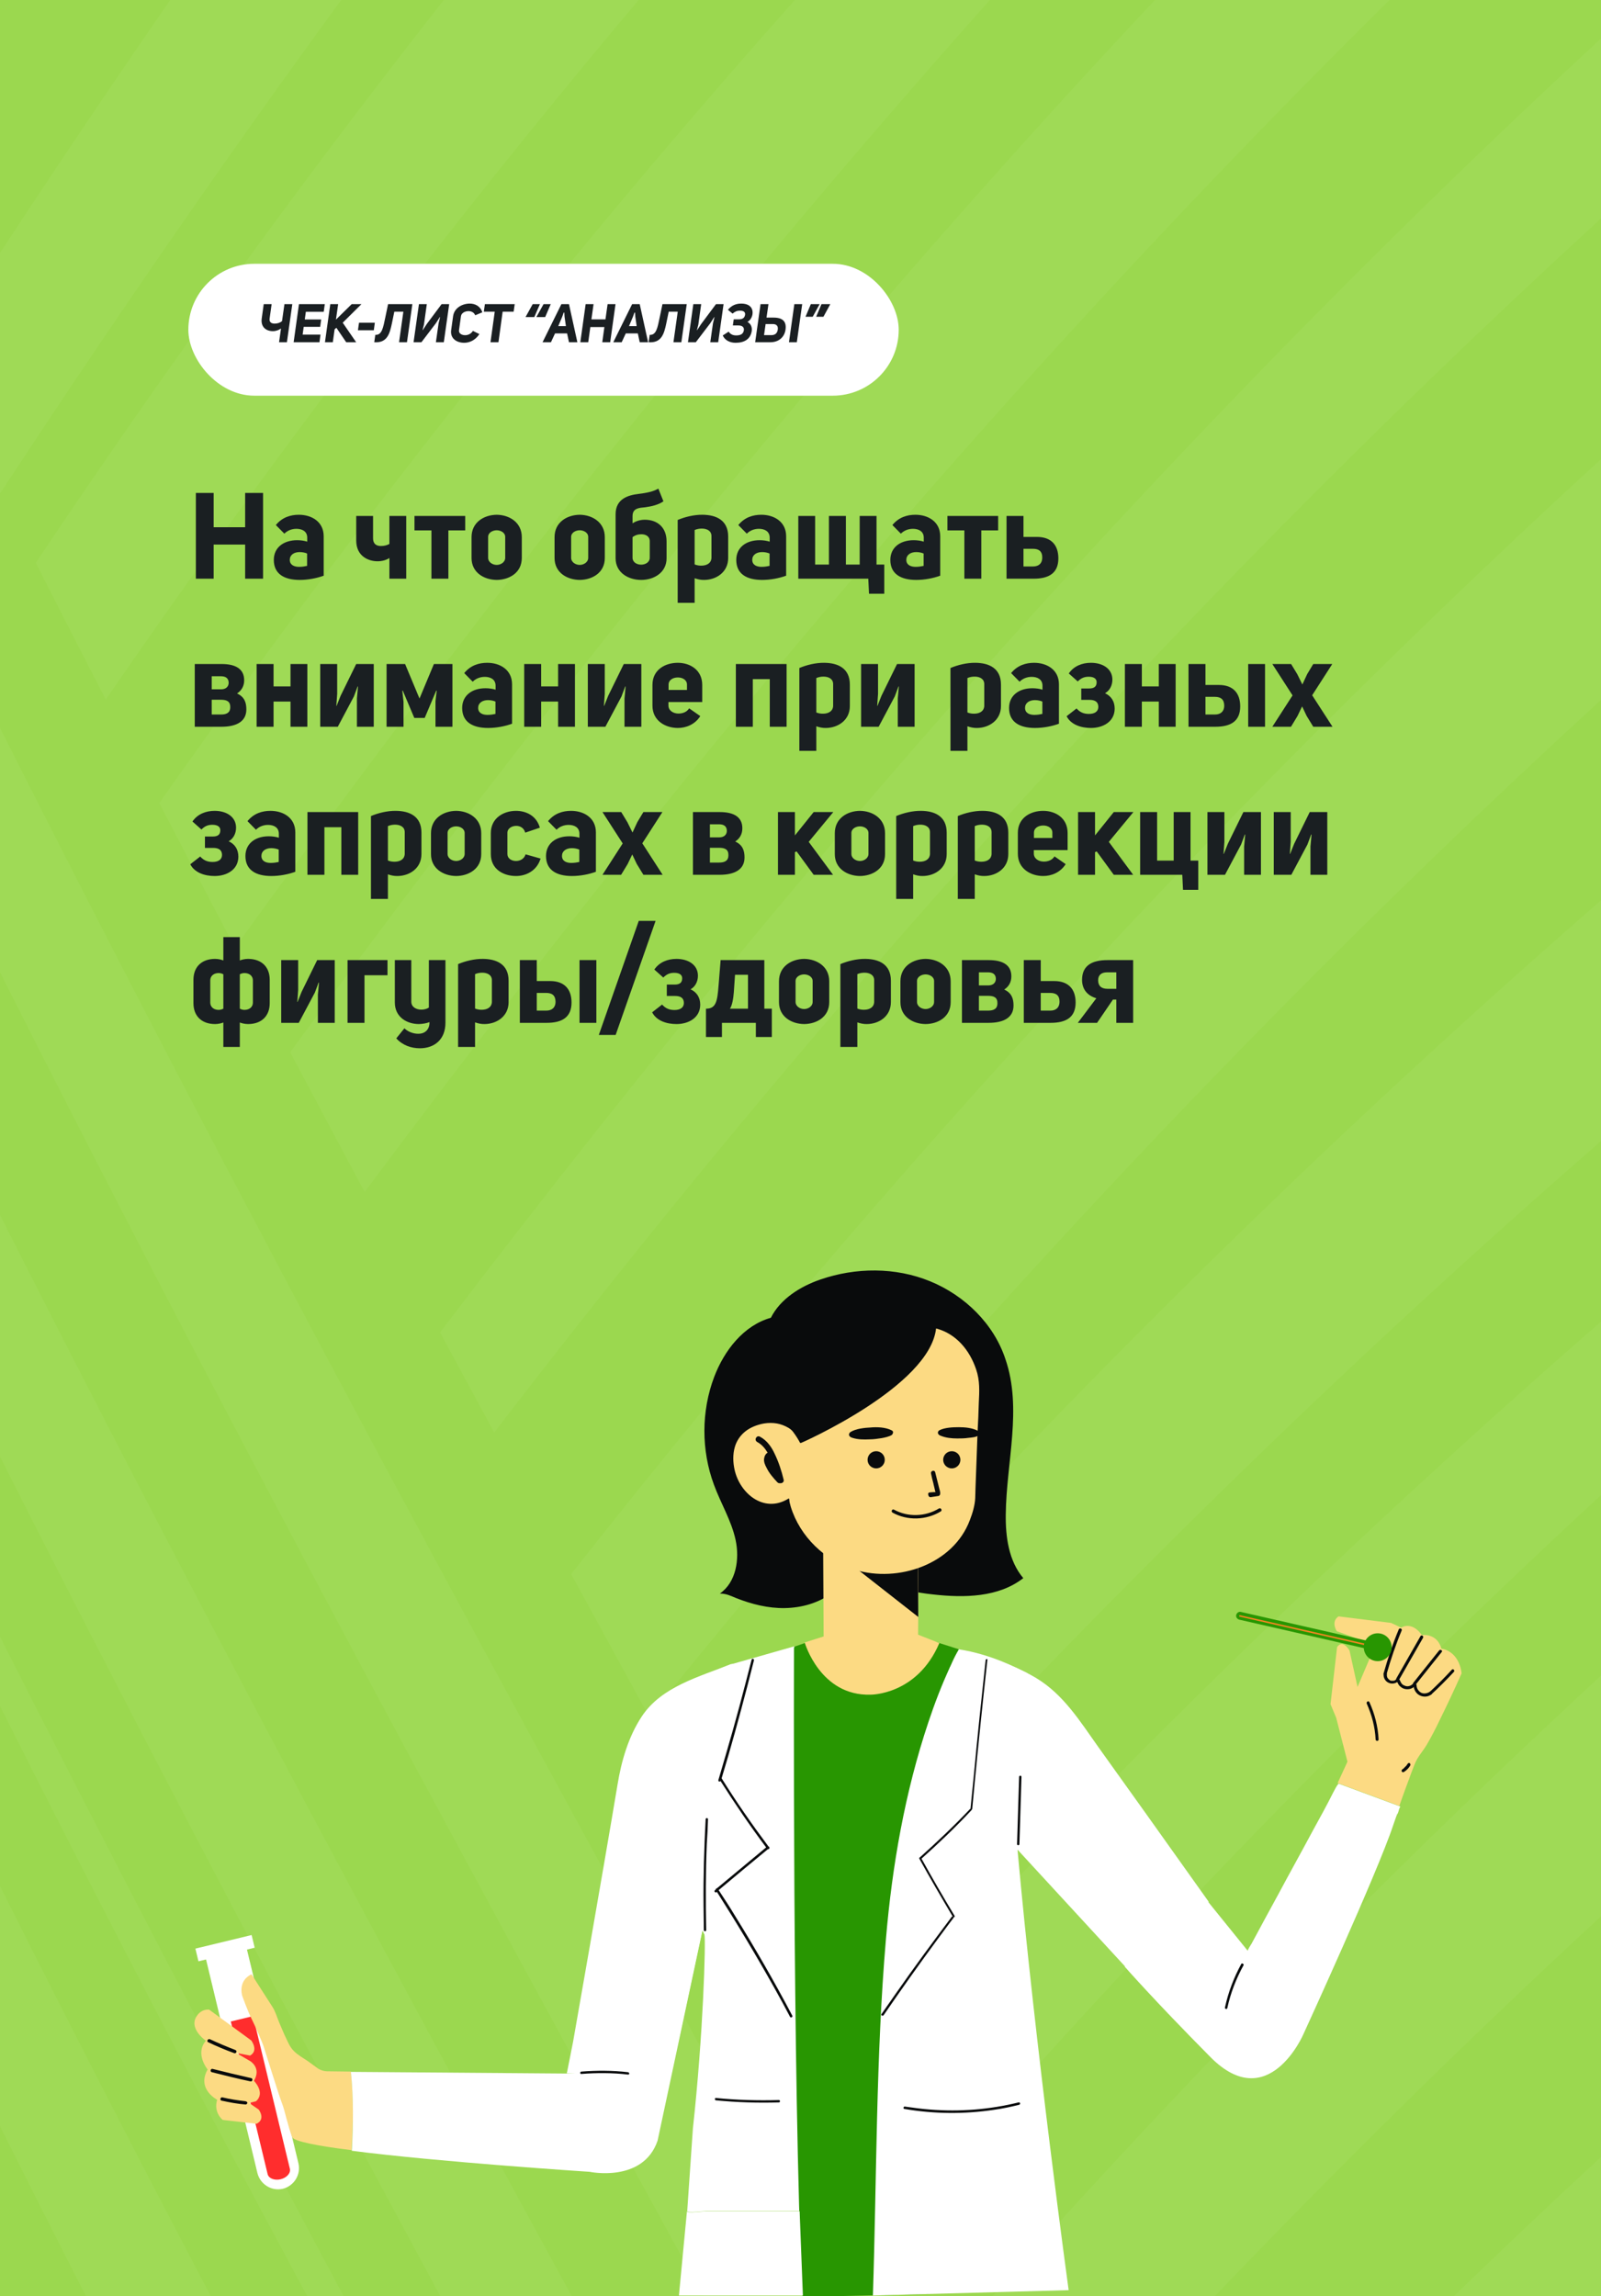 <?xml version="1.0" encoding="UTF-8"?> <svg xmlns="http://www.w3.org/2000/svg" width="595" height="853" viewBox="0 0 595 853" fill="none"> <g clip-path="url(#clip0_1_1376)"> <rect width="595" height="853" fill="#9BD84F"></rect> <g opacity="0.05"> <path d="M-115.671 -812.478C-145.1 -763.312 -173.294 -714.645 -200.37 -667.039C-345.283 -411.727 -420.918 -153.669 -459 106.012V642.218C-453.938 681.027 -447.876 719.773 -440.753 758.519C-438.399 772.058 -434.809 785.41 -432.278 798.887C-399.375 666.614 -358.821 534.34 -294.487 404.5C-193.601 201.099 -72.762 -1.18 68.914 -199.278C216.005 -404.988 385.05 -614.816 599.83 -812.478H-115.671Z" fill="#9BD84F"></path> <path d="M-60.754 -812.478C-110.667 -732.677 -156.99 -653.937 -200.37 -577.567C-348.579 -316.577 -422.978 -53.84 -459 210.583V726.823C-455.704 749.035 -452.113 771.247 -448.523 793.522C-443.638 765.569 -439.282 737.493 -432.336 709.603C-399.375 577.329 -358.938 444.994 -294.487 315.029C-193.601 111.627 -72.762 -90.651 68.914 -288.687C193.932 -463.638 334.725 -641.583 506.066 -812.478H-60.754Z" fill="#F4FFE6"></path> <path d="M-294.487 225.682C-193.601 22.28 -72.762 -180.123 68.914 -378.097C172.331 -522.724 286.578 -669.41 419.836 -812.478H-3.66C-75.881 -701.917 -140.921 -592.916 -200.37 -488.096C-350.345 -224.048 -424.332 40.873 -459 307.791V753.403C-450.348 678.843 -447.11 668.985 -446.051 691.134C-441.695 667.487 -438.281 643.84 -432.336 620.256C-399.375 487.858 -358.938 355.584 -294.487 225.682Z" fill="#9BD84F"></path> <path d="M-294.487 136.21C-193.601 -67.192 -72.762 -269.47 68.914 -467.568C150.847 -582.185 239.843 -698.111 339.434 -812.478H26.711C-125.206 -588.299 -238.923 -363.871 -324.211 -155.79C-385.602 -6.109 -429.864 144.571 -459 295.874V715.655C-447.993 529.037 -395.785 340.36 -294.487 136.21Z" fill="#F4FFE6"></path> <path d="M68.914 -557.04C129.539 -641.832 194.226 -727.311 263.917 -812.478H89.397C-94.716 -558.974 -227.504 -302.039 -324.211 -66.318C-389.192 92.036 -433.102 251.138 -459 410.552V704.611C-424.685 274.847 -227.445 -142.563 68.914 -557.04Z" fill="#9BD84F"></path> <path d="M68.914 -624.113C113.589 -686.693 160.735 -749.648 210.06 -812.478H139.546C-70.819 -537.386 -219.028 -255.806 -324.211 0.755C-393.312 169.279 -436.869 338.114 -459 507.013V638.662C-414.031 209.709 -229.682 -206.578 68.914 -624.113Z" fill="#F4FFE6"></path> <path d="M716.902 -812.478C281.869 -452.032 8.347 -33 -200.37 334.745C-345.4 590.182 -420.977 848.428 -459 1108.3V1583.42H-368.12C-347.225 1524.02 -323.563 1464.87 -294.487 1406.28C-193.601 1202.88 -72.762 1000.54 68.914 802.444C352.442 405.936 716.019 -6.421 1336.17 -316.203C1475.19 -385.646 1631.76 -452.968 1801.22 -513.552V-812.478H716.902Z" fill="#9BD84F"></path> <path d="M830.266 -812.478C328.545 -433.314 25.829 25.649 -200.37 424.217C-348.873 685.644 -423.154 948.881 -459 1213.8V1583.42H-396.962C-370.18 1493.95 -338.102 1404.85 -294.487 1316.81C-193.601 1113.41 -72.762 911.07 68.914 712.972C352.442 316.464 716.019 -95.83 1336.17 -405.674C1475.19 -475.118 1631.76 -542.44 1801.22 -603.024V-812.478H830.266Z" fill="#F4FFE6"></path> <path d="M954.814 -812.478C377.575 -417.716 43.899 83.176 -200.37 513.564C-350.639 778.235 -424.449 1043.72 -459 1311.26V1583.42H-422.095C-390.84 1464 -352.699 1344.7 -294.487 1227.34C-193.601 1023.94 -72.762 821.661 68.914 623.563C352.442 227.054 716.019 -185.302 1336.17 -495.021C1475.19 -564.465 1631.76 -631.912 1801.22 -692.433V-812.478H954.814Z" fill="#9BD84F"></path> <path d="M1093.43 -812.478C308.356 -345.153 -102.78 305.919 -324.211 845.87C-385.837 996.112 -429.982 1147.42 -459 1299.34V1583.42H-443.696C-420.035 1439.98 -371.711 1293.48 -294.487 1137.93C-193.601 934.468 -72.762 732.189 68.914 534.153C352.442 137.583 716.019 -274.711 1336.17 -584.493C1475.19 -653.937 1631.76 -721.321 1801.22 -781.905V-812.478H1093.43Z" fill="#F4FFE6"></path> <path d="M1251.88 -812.478C362.389 -341.659 -88.301 360.077 -324.211 935.341C-389.545 1094.76 -433.337 1254.86 -459 1415.27V1583.42H-444.815C-386.073 1196.77 -199.134 819.54 68.914 444.744C352.442 48.111 716.019 -364.183 1336.17 -673.965C1431.52 -721.571 1534.99 -768.241 1645.24 -812.478H1251.88Z" fill="#9BD84F"></path> <path d="M1385.14 -812.478C406.828 -343.156 -76.882 399.072 -324.211 1002.41C-394.784 1174.49 -437.575 1346.82 -459 1519.22V1583.42H-451.701C-396.903 1174.56 -216.439 776.613 68.914 377.672C352.442 -18.962 716.019 -431.255 1336.17 -741.037C1384.55 -765.184 1435.52 -789.018 1487.91 -812.478H1385.14Z" fill="#F4FFE6"></path> <path d="M329.016 1583.42C3.226 993.866 -318.737 403.939 -432.278 -202.834C-432.278 -202.772 -432.278 -202.647 -432.336 -202.585C-444.226 -154.792 -452.525 -106.749 -459 -58.706V480.807C-408.027 851.859 -291.838 1218.23 -125.206 1583.42H329.016Z" fill="#9BD84F"></path> <path d="M279.75 1583.42C-36.092 1010.53 -339.573 436.634 -440.753 -153.668C-444.108 -171.824 -445.58 -189.98 -448.523 -208.137C-452.349 -186.05 -455.822 -163.962 -459 -141.813V401.257C-404.437 799.325 -271.59 1192.28 -84.122 1583.42H279.75Z" fill="#F4FFE6"></path> <path d="M-440.753 -64.197C-449.465 -115.11 -443.932 -269.158 -446.051 -310.65C-450.877 -284.445 -455.174 -258.177 -459 -231.91V320.769C-403.848 724.265 -264.821 1122.77 -72.644 1518.72C-62.108 1540.3 -51.042 1561.89 -40.448 1583.42H230.72C-66.993 1040.16 -344.812 495.345 -440.753 -64.197Z" fill="#9BD84F"></path> <path d="M181.748 1583.42C-97.13 1069.8 -350.109 554.057 -440.753 25.15C-449.936 -28.758 -456.057 -82.166 -459 -135.512V265.301C-382.247 710.289 -211.789 1153.16 3.815 1583.42H181.748Z" fill="#F4FFE6"></path> <path d="M133.895 1583.42C-125.559 1099.31 -355.407 612.831 -440.753 114.622C-449.053 65.892 -455.115 17.288 -459 -31.066V149.562C-389.192 632.921 -193.895 1114.22 49.019 1583.42H133.895Z" fill="#9BD84F"></path> <path d="M-440.753 181.695C-448.346 137.084 -454.409 92.722 -459 48.485V60.902C-400.199 556.116 -194.366 1049.08 57.436 1533.07C66.206 1549.79 75.153 1566.63 84.159 1583.42H97.932C-146.631 1121.46 -359.291 656.818 -440.753 181.695Z" fill="#F4FFE6"></path> <path d="M1336.17 470.825C719.139 779.047 356.209 1188.78 73.329 1583.42H-392.665C-348.814 1428.75 -287.188 1274.76 -200.37 1121.77C144.431 514.437 666.518 -233.282 1801.22 -624.799V273.475C1631.76 334.059 1475.19 401.506 1336.17 470.825Z" fill="#9BD84F"></path> <path d="M1336.17 381.477C716.018 691.196 352.441 1103.49 68.913 1500.12C49.136 1527.76 30.772 1555.59 11.76 1583.42H-364.531C-323.623 1459.01 -270.59 1334.91 -200.371 1211.24C144.43 603.846 666.517 -143.873 1801.22 -535.328V184.065C1631.76 244.586 1475.19 312.033 1336.17 381.477Z" fill="#F4FFE6"></path> <path d="M1336.17 292.006C716.019 601.725 352.441 1014.08 68.913 1410.65C27.888 1467.87 -10.724 1525.52 -48.218 1583.42H-333.276C-297.548 1489.08 -253.874 1394.8 -200.37 1300.65C144.431 693.256 666.517 -54.401 1801.22 -445.98V94.656C1631.76 155.24 1475.19 222.562 1336.17 292.006Z" fill="#9BD84F"></path> <path d="M1336.17 202.533C716.019 512.315 352.441 924.672 68.913 1321.24C6.993 1407.84 -50.337 1495.51 -104.429 1583.42H-303.375C-15.433 908.449 569.752 77.872 1801.22 -352.953V5.184C1631.76 65.768 1475.19 133.09 1336.17 202.533Z" fill="#F4FFE6"></path> <path d="M1336.17 113.062C716.019 422.906 352.442 835.262 68.914 1231.77C-14.726 1348.63 -89.772 1465.81 -156.166 1583.42H-263.88C36.894 925.982 623.727 148.377 1801.22 -263.48V-84.225C1631.76 -23.704 1475.19 43.743 1336.17 113.062Z" fill="#9BD84F"></path> <path d="M1336.17 45.99C716.018 355.834 352.441 768.19 68.913 1164.7C-30.854 1304.21 -117.437 1443.72 -190.718 1583.42H-232.332C77.271 940.894 663.515 201.598 1801.22 -196.408V-151.297C1631.76 -90.776 1475.19 -23.454 1336.17 45.99Z" fill="#F4FFE6"></path> <path d="M-393.842 -812.478H-459V-304.785C-402.965 104.452 -268 508.011 -72.644 910.509C36.6 1135.62 155.556 1359.55 275.983 1583.42H745.92C358.858 785.411 -188.48 0.318 -393.842 -812.478Z" fill="#9BD84F"></path> <path d="M-413.854 -812.478H-459V-385.646C-403.377 20.72 -266.411 421.783 -72.644 821.037C51.197 1076.16 187.34 1329.85 324.013 1583.42H702.658C304.589 786.908 -234.509 1.753 -413.854 -812.478Z" fill="#F4FFE6"></path> <path d="M-432.572 -812.478H-459V-466.32C-403.848 -62.824 -264.821 335.743 -72.644 731.565C65.736 1016.7 219.477 1300.03 372.219 1583.42H656.806C249.084 788.468 -280.478 3.25 -432.572 -812.478Z" fill="#9BD84F"></path> <path d="M-440.753 -761.877C-443.638 -778.848 -445.109 -795.569 -447.463 -812.478H-459V-525.656C-376.714 -42.671 -184.36 437.881 57.436 902.46C175.803 1129.88 301.587 1356.49 424.663 1583.42H610.895C203.644 806.25 -303.787 37.255 -440.753 -761.877Z" fill="#F4FFE6"></path> <path d="M-440.753 -672.405C-448.7 -719.325 -453.938 -765.932 -457.823 -812.478H-459V-634.844C-387.78 -146.68 -189.01 339.424 57.436 813.113C191.401 1070.3 334.961 1326.61 473.222 1583.42H563.337C164.914 836.698 -309.025 95.904 -440.753 -672.405Z" fill="#9BD84F"></path> <path d="M-440.753 -605.332C-448.582 -651.254 -454.527 -696.863 -459 -742.348V-724.566C-399.669 -229.913 -194.072 262.619 57.436 746.041C199.701 1019.32 367.275 1299.41 527.256 1583.42H527.432C136.956 859.284 -312.91 140.016 -440.753 -605.332Z" fill="#F4FFE6"></path> </g> <path d="M72.79 215H79.405V202.31H91.105V215H97.765V183.14H91.105V195.875H79.405V183.14H72.79V215ZM111.387 215.45C114.492 215.45 117.732 214.82 120.297 213.875V199.25C120.297 193.76 115.752 191.24 111.072 191.24C107.967 191.24 104.862 192.185 102.522 195.065L105.672 198.26C106.842 197.09 108.417 196.46 110.172 196.46C112.242 196.46 114.177 197.36 114.177 199.745V201.23C113.097 200.87 111.657 200.69 110.442 200.69C105.357 200.69 101.757 203.435 101.757 208.025C101.757 213.245 105.672 215.45 111.387 215.45ZM111.162 210.59C109.362 210.59 107.697 209.915 107.697 207.98C107.697 206.225 109.182 205.1 111.387 205.1C112.377 205.1 113.412 205.325 114.132 205.64V210.23C113.322 210.41 112.287 210.59 111.162 210.59ZM144.72 191.69V202.085C143.82 202.58 142.83 202.85 141.57 202.85C139.77 202.85 138.645 201.995 138.645 199.97V191.69H132.39V200.825C132.39 206.54 136.8 208.52 140.31 208.52C141.975 208.52 143.595 208.07 144.72 207.305V215H150.975V191.69H144.72ZM172.894 191.69H154.039V197.045H160.339V215H166.639V197.045H172.894V191.69ZM184.606 215.45C189.241 215.405 193.921 212.795 193.921 207.305V199.565C193.921 193.985 189.196 191.285 184.606 191.24C179.926 191.285 175.246 193.985 175.246 199.565V207.305C175.246 212.75 179.926 215.405 184.606 215.45ZM184.606 209.87C183.076 209.87 181.411 208.88 181.411 207.215V199.475C181.411 197.855 183.121 197 184.606 197C186.046 197 187.756 197.855 187.756 199.475V207.215C187.756 208.88 186.091 209.87 184.606 209.87ZM215.456 215.45C220.091 215.405 224.771 212.795 224.771 207.305V199.565C224.771 193.985 220.046 191.285 215.456 191.24C210.776 191.285 206.096 193.985 206.096 199.565V207.305C206.096 212.75 210.776 215.405 215.456 215.45ZM215.456 209.87C213.926 209.87 212.261 208.88 212.261 207.215V199.475C212.261 197.855 213.971 197 215.456 197C216.896 197 218.606 197.855 218.606 199.475V207.215C218.606 208.88 216.941 209.87 215.456 209.87ZM239.627 193.085C237.602 193.085 235.982 193.805 235.082 194.435V191.735C235.082 188.72 237.602 188.675 239.807 188.45C242.147 188.135 244.712 187.55 246.557 186.245L244.667 181.52C242.822 182.645 240.212 183.14 237.287 183.5C233.597 183.95 228.782 185.21 228.782 191.06V207.395C228.782 212.795 233.597 215.45 238.277 215.45C242.957 215.45 247.727 212.795 247.727 207.395V201.14C247.727 195.92 244.307 193.085 239.627 193.085ZM241.472 207.215C241.472 208.88 239.852 209.78 238.277 209.78C236.657 209.78 235.082 208.88 235.082 207.215V199.565C235.982 198.845 237.107 198.485 238.367 198.485C239.987 198.485 241.472 199.25 241.472 201.05V207.215ZM261.127 191.24C257.932 191.195 254.512 192.05 251.857 193.175V223.955H258.157V214.82C259.282 215.225 260.542 215.495 261.757 215.45C266.212 215.405 270.622 212.57 270.622 207.305V199.34C270.622 193.175 266.077 191.285 261.127 191.24ZM264.412 207.305C264.277 209.33 262.567 210.095 260.812 210.14C259.867 210.185 258.922 210.005 258.157 209.69V196.91C258.922 196.55 259.912 196.37 260.812 196.37C262.702 196.37 264.412 197.18 264.412 199.16V207.305ZM283.257 215.45C286.362 215.45 289.602 214.82 292.167 213.875V199.25C292.167 193.76 287.622 191.24 282.942 191.24C279.837 191.24 276.732 192.185 274.392 195.065L277.542 198.26C278.712 197.09 280.287 196.46 282.042 196.46C284.112 196.46 286.047 197.36 286.047 199.745V201.23C284.967 200.87 283.527 200.69 282.312 200.69C277.227 200.69 273.627 203.435 273.627 208.025C273.627 213.245 277.542 215.45 283.257 215.45ZM283.032 210.59C281.232 210.59 279.567 209.915 279.567 207.98C279.567 206.225 281.052 205.1 283.257 205.1C284.247 205.1 285.282 205.325 286.002 205.64V210.23C285.192 210.41 284.157 210.59 283.032 210.59ZM325.752 209.735V191.69H319.497V209.735H314.367V191.69H308.067V209.735H302.937V191.69H296.682V215H322.692L322.962 220.58H328.632V209.735H325.752ZM340.518 215.45C343.623 215.45 346.863 214.82 349.428 213.875V199.25C349.428 193.76 344.883 191.24 340.203 191.24C337.098 191.24 333.993 192.185 331.653 195.065L334.803 198.26C335.973 197.09 337.548 196.46 339.303 196.46C341.373 196.46 343.308 197.36 343.308 199.745V201.23C342.228 200.87 340.788 200.69 339.573 200.69C334.488 200.69 330.888 203.435 330.888 208.025C330.888 213.245 334.803 215.45 340.518 215.45ZM340.293 210.59C338.493 210.59 336.828 209.915 336.828 207.98C336.828 206.225 338.313 205.1 340.518 205.1C341.508 205.1 342.543 205.325 343.263 205.64V210.23C342.453 210.41 341.418 210.59 340.293 210.59ZM370.956 191.69H352.101V197.045H358.401V215H364.701V197.045H370.956V191.69ZM385.365 199.475H380.37V191.69H374.07V215H384.06C389.775 215 393.33 212.975 393.33 207.44C393.33 202.445 390.63 199.475 385.365 199.475ZM387.345 207.26C387.3 209.33 386.04 210.455 383.88 210.455H380.37V203.885H383.88C386.13 203.885 387.39 204.83 387.345 207.26ZM88.09 257.625C89.665 256.635 90.745 255.015 90.745 252.72C90.745 248.715 87.865 246.69 82.33 246.69H72.385V270H82.285C88 270 91.555 267.975 91.555 263.565C91.555 261.09 90.925 258.93 88.09 257.625ZM82.06 251.235C83.77 251.235 84.94 251.865 84.985 253.62C84.985 255.15 83.905 256.095 82.15 256.095H78.685V251.235H82.06ZM85.57 262.755C85.57 264.735 84.265 265.455 82.105 265.455H78.685V259.965H82.105C84.31 259.965 85.615 260.595 85.57 262.755ZM107.968 246.69V255.015H101.668V246.69H95.368V270H101.668V260.64H107.968V270H114.223V246.69H107.968ZM119.011 270H125.536L131.521 258.75L132.916 255.015L133.051 255.06L132.646 259.47V270H138.901V246.69H132.376L126.571 258.525L125.086 262.26L124.996 262.215L125.311 257.76V246.69H119.011V270ZM143.664 270H149.964V260.73L149.514 256.59H149.694L153.969 266.715H157.839L162.114 256.59H162.294L161.844 260.505V270H168.144V246.69H161.259L155.904 259.515L150.549 246.69H143.664V270ZM181.392 270.45C184.497 270.45 187.737 269.82 190.302 268.875V254.25C190.302 248.76 185.757 246.24 181.077 246.24C177.972 246.24 174.867 247.185 172.527 250.065L175.677 253.26C176.847 252.09 178.422 251.46 180.177 251.46C182.247 251.46 184.182 252.36 184.182 254.745V256.23C183.102 255.87 181.662 255.69 180.447 255.69C175.362 255.69 171.762 258.435 171.762 263.025C171.762 268.245 175.677 270.45 181.392 270.45ZM181.167 265.59C179.367 265.59 177.702 264.915 177.702 262.98C177.702 261.225 179.187 260.1 181.392 260.1C182.382 260.1 183.417 260.325 184.137 260.64V265.23C183.327 265.41 182.292 265.59 181.167 265.59ZM207.417 246.69V255.015H201.117V246.69H194.817V270H201.117V260.64H207.417V270H213.672V246.69H207.417ZM218.459 270H224.984L230.969 258.75L232.364 255.015L232.499 255.06L232.094 259.47V270H238.349V246.69H231.824L226.019 258.525L224.534 262.26L224.444 262.215L224.759 257.76V246.69H218.459V270ZM260.978 260.82V254.475C260.978 248.85 256.433 246.24 251.888 246.24C247.208 246.24 242.483 248.805 242.483 254.43V262.17C242.483 267.75 247.253 270.45 251.933 270.45C254.813 270.45 258.188 269.28 260.258 266.04L256.118 263.16C255.218 264.6 253.598 265.095 252.158 265.095C250.223 265.095 248.423 264.015 248.423 262.08V260.82H260.978ZM251.933 251.685C253.643 251.685 255.308 252.585 255.308 254.34V256.32H248.468V254.475C248.423 252.585 250.133 251.685 251.933 251.685ZM273.479 270H279.779V252.315H286.079V270H292.334V246.69H273.479V270ZM306.346 246.24C303.151 246.195 299.731 247.05 297.076 248.175V278.955H303.376V269.82C304.501 270.225 305.761 270.495 306.976 270.45C311.431 270.405 315.841 267.57 315.841 262.305V254.34C315.841 248.175 311.296 246.285 306.346 246.24ZM309.631 262.305C309.496 264.33 307.786 265.095 306.031 265.14C305.086 265.185 304.141 265.005 303.376 264.69V251.91C304.141 251.55 305.131 251.37 306.031 251.37C307.921 251.37 309.631 252.18 309.631 254.16V262.305ZM320.017 270H326.542L332.527 258.75L333.922 255.015L334.057 255.06L333.652 259.47V270H339.907V246.69H333.382L327.577 258.525L326.092 262.26L326.002 262.215L326.317 257.76V246.69H320.017V270ZM362.508 246.24C359.313 246.195 355.893 247.05 353.238 248.175V278.955H359.538V269.82C360.663 270.225 361.923 270.495 363.138 270.45C367.593 270.405 372.003 267.57 372.003 262.305V254.34C372.003 248.175 367.458 246.285 362.508 246.24ZM365.793 262.305C365.658 264.33 363.948 265.095 362.193 265.14C361.248 265.185 360.303 265.005 359.538 264.69V251.91C360.303 251.55 361.293 251.37 362.193 251.37C364.083 251.37 365.793 252.18 365.793 254.16V262.305ZM384.639 270.45C387.744 270.45 390.984 269.82 393.549 268.875V254.25C393.549 248.76 389.004 246.24 384.324 246.24C381.219 246.24 378.114 247.185 375.774 250.065L378.924 253.26C380.094 252.09 381.669 251.46 383.424 251.46C385.494 251.46 387.429 252.36 387.429 254.745V256.23C386.349 255.87 384.909 255.69 383.694 255.69C378.609 255.69 375.009 258.435 375.009 263.025C375.009 268.245 378.924 270.45 384.639 270.45ZM384.414 265.59C382.614 265.59 380.949 264.915 380.949 262.98C380.949 261.225 382.434 260.1 384.639 260.1C385.629 260.1 386.664 260.325 387.384 260.64V265.23C386.574 265.41 385.539 265.59 384.414 265.59ZM410.664 257.535C412.284 256.68 413.409 254.79 413.409 252.495C413.409 248.4 409.764 246.24 405.444 246.24C402.159 246.24 399.054 247.455 397.209 250.2L400.539 253.17C401.664 252.045 402.789 251.415 404.589 251.415C406.434 251.415 407.559 252.09 407.559 253.44C407.559 255.15 406.524 255.78 404.769 255.78H401.844V260.01H404.859C407.064 260.01 408.189 260.82 408.189 262.665C408.144 264.375 406.794 265.23 404.679 265.23C402.654 265.23 401.304 264.555 400.089 263.205L396.399 266.085C397.974 269.19 401.709 270.45 405.444 270.45C409.899 270.45 414.219 268.155 414.264 263.295C414.264 260.505 412.914 258.57 410.664 257.535ZM430.659 246.69V255.015H424.359V246.69H418.059V270H424.359V260.64H430.659V270H436.914V246.69H430.659ZM452.996 254.475H448.001V246.69H441.701V270H451.691C457.361 270 460.916 267.975 460.916 262.44C460.916 257.445 458.216 254.475 452.996 254.475ZM463.886 246.69V270H470.141V246.69H463.886ZM451.511 265.455H448.001V258.885H451.511C453.716 258.885 454.976 259.83 454.976 262.26C454.931 264.33 453.626 265.455 451.511 265.455ZM487.659 258.3L495.129 246.69H488.064L485.814 250.425L484.014 254.295L482.124 250.47L479.829 246.69H472.854L480.369 258.345L472.854 270H479.784L482.214 265.995L483.924 262.44L485.589 265.95L488.064 270H495.219L487.659 258.3ZM84.985 312.535C86.605 311.68 87.73 309.79 87.73 307.495C87.73 303.4 84.085 301.24 79.765 301.24C76.48 301.24 73.375 302.455 71.53 305.2L74.86 308.17C75.985 307.045 77.11 306.415 78.91 306.415C80.755 306.415 81.88 307.09 81.88 308.44C81.88 310.15 80.845 310.78 79.09 310.78H76.165V315.01H79.18C81.385 315.01 82.51 315.82 82.51 317.665C82.465 319.375 81.115 320.23 79 320.23C76.975 320.23 75.625 319.555 74.41 318.205L70.72 321.085C72.295 324.19 76.03 325.45 79.765 325.45C84.22 325.45 88.54 323.155 88.585 318.295C88.585 315.505 87.235 313.57 84.985 312.535ZM100.84 325.45C103.945 325.45 107.185 324.82 109.75 323.875V309.25C109.75 303.76 105.205 301.24 100.525 301.24C97.42 301.24 94.315 302.185 91.975 305.065L95.125 308.26C96.295 307.09 97.87 306.46 99.625 306.46C101.695 306.46 103.63 307.36 103.63 309.745V311.23C102.55 310.87 101.11 310.69 99.895 310.69C94.81 310.69 91.21 313.435 91.21 318.025C91.21 323.245 95.125 325.45 100.84 325.45ZM100.615 320.59C98.815 320.59 97.15 319.915 97.15 317.98C97.15 316.225 98.635 315.1 100.84 315.1C101.83 315.1 102.865 315.325 103.585 315.64V320.23C102.775 320.41 101.74 320.59 100.615 320.59ZM114.265 325H120.565V307.315H126.865V325H133.12V301.69H114.265V325ZM147.132 301.24C143.937 301.195 140.517 302.05 137.862 303.175V333.955H144.162V324.82C145.287 325.225 146.547 325.495 147.762 325.45C152.217 325.405 156.627 322.57 156.627 317.305V309.34C156.627 303.175 152.082 301.285 147.132 301.24ZM150.417 317.305C150.282 319.33 148.572 320.095 146.817 320.14C145.872 320.185 144.927 320.005 144.162 319.69V306.91C144.927 306.55 145.917 306.37 146.817 306.37C148.707 306.37 150.417 307.18 150.417 309.16V317.305ZM169.533 325.45C174.168 325.405 178.848 322.795 178.848 317.305V309.565C178.848 303.985 174.123 301.285 169.533 301.24C164.853 301.285 160.173 303.985 160.173 309.565V317.305C160.173 322.75 164.853 325.405 169.533 325.45ZM169.533 319.87C168.003 319.87 166.338 318.88 166.338 317.215V309.475C166.338 307.855 168.048 307 169.533 307C170.973 307 172.683 307.855 172.683 309.475V317.215C172.683 318.88 171.018 319.87 169.533 319.87ZM191.769 325.45C195.189 325.45 199.419 323.785 200.904 318.97L195.324 317.395C194.829 319.105 193.254 319.87 191.769 319.87C190.104 319.87 188.574 318.925 188.574 317.305V309.385C188.574 307.765 190.239 306.82 191.859 306.82C193.299 306.82 194.739 307.585 195.189 309.34L200.634 307.495C199.284 302.77 195.189 301.24 191.769 301.24C187.134 301.24 182.409 303.94 182.409 309.52V317.305C182.409 322.975 187.134 325.45 191.769 325.45ZM212.549 325.45C215.654 325.45 218.894 324.82 221.459 323.875V309.25C221.459 303.76 216.914 301.24 212.234 301.24C209.129 301.24 206.024 302.185 203.684 305.065L206.834 308.26C208.004 307.09 209.579 306.46 211.334 306.46C213.404 306.46 215.339 307.36 215.339 309.745V311.23C214.259 310.87 212.819 310.69 211.604 310.69C206.519 310.69 202.919 313.435 202.919 318.025C202.919 323.245 206.834 325.45 212.549 325.45ZM212.324 320.59C210.524 320.59 208.859 319.915 208.859 317.98C208.859 316.225 210.344 315.1 212.549 315.1C213.539 315.1 214.574 315.325 215.294 315.64V320.23C214.484 320.41 213.449 320.59 212.324 320.59ZM238.709 313.3L246.179 301.69H239.114L236.864 305.425L235.064 309.295L233.174 305.47L230.879 301.69H223.904L231.419 313.345L223.904 325H230.834L233.264 320.995L234.974 317.44L236.639 320.95L239.114 325H246.269L238.709 313.3ZM273.232 312.625C274.807 311.635 275.887 310.015 275.887 307.72C275.887 303.715 273.007 301.69 267.472 301.69H257.527V325H267.427C273.142 325 276.697 322.975 276.697 318.565C276.697 316.09 276.067 313.93 273.232 312.625ZM267.202 306.235C268.912 306.235 270.082 306.865 270.127 308.62C270.127 310.15 269.047 311.095 267.292 311.095H263.827V306.235H267.202ZM270.712 317.755C270.712 319.735 269.407 320.455 267.247 320.455H263.827V314.965H267.247C269.452 314.965 270.757 315.595 270.712 317.755ZM309.688 301.69H302.398L295.423 310.375V301.69H289.123V325H295.423V316.585L296.053 316.315L302.398 325H309.598L300.553 312.76L309.688 301.69ZM319.606 325.45C324.241 325.405 328.921 322.795 328.921 317.305V309.565C328.921 303.985 324.196 301.285 319.606 301.24C314.926 301.285 310.246 303.985 310.246 309.565V317.305C310.246 322.75 314.926 325.405 319.606 325.45ZM319.606 319.87C318.076 319.87 316.411 318.88 316.411 317.215V309.475C316.411 307.855 318.121 307 319.606 307C321.046 307 322.756 307.855 322.756 309.475V317.215C322.756 318.88 321.091 319.87 319.606 319.87ZM342.338 301.24C339.143 301.195 335.723 302.05 333.068 303.175V333.955H339.368V324.82C340.493 325.225 341.753 325.495 342.968 325.45C347.423 325.405 351.833 322.57 351.833 317.305V309.34C351.833 303.175 347.288 301.285 342.338 301.24ZM345.623 317.305C345.488 319.33 343.778 320.095 342.023 320.14C341.078 320.185 340.133 320.005 339.368 319.69V306.91C340.133 306.55 341.123 306.37 342.023 306.37C343.913 306.37 345.623 307.18 345.623 309.16V317.305ZM365.233 301.24C362.038 301.195 358.618 302.05 355.963 303.175V333.955H362.263V324.82C363.388 325.225 364.648 325.495 365.863 325.45C370.318 325.405 374.728 322.57 374.728 317.305V309.34C374.728 303.175 370.183 301.285 365.233 301.24ZM368.518 317.305C368.383 319.33 366.673 320.095 364.918 320.14C363.973 320.185 363.028 320.005 362.263 319.69V306.91C363.028 306.55 364.018 306.37 364.918 306.37C366.808 306.37 368.518 307.18 368.518 309.16V317.305ZM396.769 315.82V309.475C396.769 303.85 392.224 301.24 387.679 301.24C382.999 301.24 378.274 303.805 378.274 309.43V317.17C378.274 322.75 383.044 325.45 387.724 325.45C390.604 325.45 393.979 324.28 396.049 321.04L391.909 318.16C391.009 319.6 389.389 320.095 387.949 320.095C386.014 320.095 384.214 319.015 384.214 317.08V315.82H396.769ZM387.724 306.685C389.434 306.685 391.099 307.585 391.099 309.34V311.32H384.259V309.475C384.214 307.585 385.924 306.685 387.724 306.685ZM421.221 301.69H413.931L406.956 310.375V301.69H400.656V325H406.956V316.585L407.586 316.315L413.931 325H421.131L412.086 312.76L421.221 301.69ZM442.448 319.735V301.69H436.193V319.735H430.028V301.69H423.728V325H439.388L439.658 330.58H445.328V319.735H442.448ZM448.733 325H455.258L461.243 313.75L462.638 310.015L462.773 310.06L462.368 314.47V325H468.623V301.69H462.098L456.293 313.525L454.808 317.26L454.718 317.215L455.033 312.76V301.69H448.733V325ZM473.386 325H479.911L485.896 313.75L487.291 310.015L487.426 310.06L487.021 314.47V325H493.276V301.69H486.751L480.946 313.525L479.461 317.26L479.371 317.215L479.686 312.76V301.69H473.386V325ZM83.005 388.955H89.125V379.865C89.71 380.135 91.015 380.45 92.185 380.45C97.135 380.45 100.24 377.525 100.24 372.665V364.025C100.24 359.165 97.135 356.24 92.185 356.24C91.015 356.24 89.71 356.555 89.125 356.825V348.14H83.005V356.825C82.42 356.555 81.115 356.24 79.945 356.24C74.995 356.24 71.89 359.165 71.89 364.025V372.665C71.89 377.525 74.995 380.45 79.945 380.45C81.115 380.45 82.42 380.135 83.005 379.865V388.955ZM81.25 375.185C79.675 375.185 78.145 374.33 78.145 372.395V364.295C78.145 362.36 79.675 361.505 81.25 361.505C81.88 361.505 82.51 361.685 83.005 361.955V374.735C82.51 375.005 81.88 375.185 81.25 375.185ZM90.835 375.185C90.25 375.185 89.62 375.005 89.125 374.735V361.955C89.62 361.685 90.25 361.505 90.835 361.505C92.455 361.505 93.985 362.36 93.985 364.295V372.395C93.985 374.33 92.455 375.185 90.835 375.185ZM104.509 380H111.034L117.019 368.75L118.414 365.015L118.549 365.06L118.144 369.47V380H124.399V356.69H117.874L112.069 368.525L110.584 372.26L110.494 372.215L110.809 367.76V356.69H104.509V380ZM129.162 380H135.462V362.315H144.012V356.69H129.162V380ZM159.381 356.69V374.33C158.661 374.825 157.626 375.095 156.591 375.095C154.746 375.095 152.946 374.195 152.856 372.26V356.69H146.736V372.44C146.736 377.84 151.191 380.45 155.691 380.45C157.086 380.405 158.481 380.18 159.606 379.73C159.696 382.34 158.076 384.05 155.511 384.05C153.711 384.095 151.596 383.33 150.291 382.025L147.276 385.76C149.571 388.325 152.811 389.45 156.051 389.45C161.271 389.45 165.546 386.345 165.546 379.955V356.69H159.381ZM179.52 356.24C176.325 356.195 172.905 357.05 170.25 358.175V388.955H176.55V379.82C177.675 380.225 178.935 380.495 180.15 380.45C184.605 380.405 189.015 377.57 189.015 372.305V364.34C189.015 358.175 184.47 356.285 179.52 356.24ZM182.805 372.305C182.67 374.33 180.96 375.095 179.205 375.14C178.26 375.185 177.315 375.005 176.55 374.69V361.91C177.315 361.55 178.305 361.37 179.205 361.37C181.095 361.37 182.805 362.18 182.805 364.16V372.305ZM204.486 364.475H199.491V356.69H193.191V380H203.181C208.851 380 212.406 377.975 212.406 372.44C212.406 367.445 209.706 364.475 204.486 364.475ZM215.376 356.69V380H221.631V356.69H215.376ZM203.001 375.455H199.491V368.885H203.001C205.206 368.885 206.466 369.83 206.466 372.26C206.421 374.33 205.116 375.455 203.001 375.455ZM237.393 342.11H243.648L228.798 384.5H222.543L237.393 342.11ZM256.635 367.535C258.255 366.68 259.38 364.79 259.38 362.495C259.38 358.4 255.735 356.24 251.415 356.24C248.13 356.24 245.025 357.455 243.18 360.2L246.51 363.17C247.635 362.045 248.76 361.415 250.56 361.415C252.405 361.415 253.53 362.09 253.53 363.44C253.53 365.15 252.495 365.78 250.74 365.78H247.815V370.01H250.83C253.035 370.01 254.16 370.82 254.16 372.665C254.115 374.375 252.765 375.23 250.65 375.23C248.625 375.23 247.275 374.555 246.06 373.205L242.37 376.085C243.945 379.19 247.68 380.45 251.415 380.45C255.87 380.45 260.19 378.155 260.235 373.295C260.235 370.505 258.885 368.57 256.635 367.535ZM280.908 385.265H286.848V374.735H284.058V356.69H267.813L267.048 366.14C266.598 371.855 266.148 374.6 262.683 374.735H262.368V385.265H268.308V380H280.908V385.265ZM271.278 374.735C272.133 373.475 272.538 370.955 272.718 368.66L273.168 362.135H277.983V374.735H271.278ZM298.864 380.45C303.499 380.405 308.179 377.795 308.179 372.305V364.565C308.179 358.985 303.454 356.285 298.864 356.24C294.184 356.285 289.504 358.985 289.504 364.565V372.305C289.504 377.75 294.184 380.405 298.864 380.45ZM298.864 374.87C297.334 374.87 295.669 373.88 295.669 372.215V364.475C295.669 362.855 297.379 362 298.864 362C300.304 362 302.014 362.855 302.014 364.475V372.215C302.014 373.88 300.349 374.87 298.864 374.87ZM321.595 356.24C318.4 356.195 314.98 357.05 312.325 358.175V388.955H318.625V379.82C319.75 380.225 321.01 380.495 322.225 380.45C326.68 380.405 331.09 377.57 331.09 372.305V364.34C331.09 358.175 326.545 356.285 321.595 356.24ZM324.88 372.305C324.745 374.33 323.035 375.095 321.28 375.14C320.335 375.185 319.39 375.005 318.625 374.69V361.91C319.39 361.55 320.38 361.37 321.28 361.37C323.17 361.37 324.88 362.18 324.88 364.16V372.305ZM343.996 380.45C348.631 380.405 353.311 377.795 353.311 372.305V364.565C353.311 358.985 348.586 356.285 343.996 356.24C339.316 356.285 334.636 358.985 334.636 364.565V372.305C334.636 377.75 339.316 380.405 343.996 380.45ZM343.996 374.87C342.466 374.87 340.801 373.88 340.801 372.215V364.475C340.801 362.855 342.511 362 343.996 362C345.436 362 347.146 362.855 347.146 364.475V372.215C347.146 373.88 345.481 374.87 343.996 374.87ZM373.207 367.625C374.782 366.635 375.862 365.015 375.862 362.72C375.862 358.715 372.982 356.69 367.447 356.69H357.502V380H367.402C373.117 380 376.672 377.975 376.672 373.565C376.672 371.09 376.042 368.93 373.207 367.625ZM367.177 361.235C368.887 361.235 370.057 361.865 370.102 363.62C370.102 365.15 369.022 366.095 367.267 366.095H363.802V361.235H367.177ZM370.687 372.755C370.687 374.735 369.382 375.455 367.222 375.455H363.802V369.965H367.222C369.427 369.965 370.732 370.595 370.687 372.755ZM391.781 364.475H386.786V356.69H380.486V380H390.476C396.191 380 399.746 377.975 399.746 372.44C399.746 367.445 397.046 364.475 391.781 364.475ZM393.761 372.26C393.716 374.33 392.456 375.455 390.296 375.455H386.786V368.885H390.296C392.546 368.885 393.806 369.83 393.761 372.26ZM411.496 356.69C405.916 356.69 402.136 358.67 402.136 364.025C402.136 367.625 404.206 369.92 407.446 370.865L400.561 380H407.716L413.611 371.36H414.871V380H421.126V356.69H411.496ZM411.586 367.355C409.246 367.355 408.121 366.23 408.121 364.16C408.121 362.225 409.336 361.235 411.451 361.235H414.871V367.355H411.586Z" fill="#1A1F22"></path> <g filter="url(#filter0_d_1_1376)"> <rect x="70" y="94" width="264" height="49" rx="24.5" fill="white"></rect> </g> <path d="M105.709 112.99L104.809 119.31C104.189 119.85 103.189 120.23 102.029 120.23C100.729 120.21 100.009 119.59 100.209 118.31L100.949 112.99H98.009L97.269 118.31C96.829 121.47 98.869 123.03 101.429 123.03C102.629 123.03 103.729 122.57 104.429 122.03L103.709 127.15H106.629L108.629 112.99H105.709ZM120.308 115.83L120.708 112.99H111.108L109.128 127.15H118.728L119.108 124.31H112.468L112.868 121.43H118.988L119.368 118.69H113.268L113.668 115.83H120.308ZM120.769 127.15H123.689L124.349 122.37L125.009 121.77L128.669 127.15H132.369L127.369 119.89L134.329 112.99H130.709L124.849 118.75L125.669 112.99H122.749L120.769 127.15ZM133.024 122.69H138.924L139.304 119.89H133.424L133.024 122.69ZM139.087 127.15C143.847 127.49 144.827 124.07 145.647 120.15L146.547 115.79H149.907L148.307 127.15H151.247L153.247 112.99H144.227L143.207 117.87C142.407 121.67 141.967 124.57 139.487 124.39L139.087 127.15ZM153.698 127.15H156.618L161.978 120.11L163.478 117.79L163.558 117.81L162.998 120.11L161.998 127.15H164.938L166.938 112.99H164.118L158.598 120.39L157.118 122.65L157.038 122.63L157.558 120.59L158.618 112.99H155.698L153.698 127.15ZM172.509 127.35C174.449 127.35 176.629 126.45 178.169 124.11L175.749 122.93C175.089 124.03 173.929 124.53 172.869 124.53C171.589 124.53 170.409 123.87 170.589 122.65L171.309 117.49C171.469 116.25 172.829 115.59 174.129 115.59C175.189 115.59 176.209 116.09 176.609 117.13L179.249 116.03C178.509 113.69 176.509 112.79 174.609 112.79C171.809 112.79 168.809 114.37 168.389 117.49L167.669 122.65C167.249 125.79 169.769 127.35 172.509 127.35ZM191.286 112.99H180.206L179.806 115.79H183.866L182.286 127.15H185.246L186.806 115.79H190.886L191.286 112.99ZM195.315 117.79H198.575L200.655 112.99H197.975L195.315 117.79ZM199.335 117.79H202.615L204.675 112.99H202.015L199.335 117.79ZM211.456 127.15H214.576L211.456 112.99H208.636L201.636 127.15H204.756L206.276 123.87H210.756L211.456 127.15ZM208.936 117.69L209.496 116.13H209.716L209.816 117.67L210.316 121.15H207.476L208.936 117.69ZM225.811 112.99L225.011 118.65H219.791L220.591 112.99H217.651L215.671 127.15H218.611L219.391 121.51H224.611L223.831 127.15H226.771L228.751 112.99H225.811ZM237.745 127.15H240.865L237.745 112.99H234.925L227.925 127.15H231.045L232.565 123.87H237.045L237.745 127.15ZM235.225 117.69L235.785 116.13H236.005L236.105 117.67L236.605 121.15H233.765L235.225 117.69ZM241.06 127.15C245.82 127.49 246.8 124.07 247.62 120.15L248.52 115.79H251.88L250.28 127.15H253.22L255.22 112.99H246.2L245.18 117.87C244.38 121.67 243.94 124.57 241.46 124.39L241.06 127.15ZM255.671 127.15H258.591L263.951 120.11L265.451 117.79L265.531 117.81L264.971 120.11L263.971 127.15H266.911L268.911 112.99H266.091L260.571 120.39L259.091 122.65L259.011 122.63L259.531 120.59L260.591 112.99H257.671L255.671 127.15ZM273.382 127.35C276.642 127.35 278.902 125.99 279.382 122.97C279.562 121.65 279.122 120.31 277.782 119.59C278.842 119.03 279.462 117.87 279.642 116.83C279.982 114.61 278.762 112.79 275.462 112.79C273.442 112.79 271.862 113.51 270.522 115.09L272.262 116.51C273.022 115.83 273.842 115.41 275.042 115.41C276.362 115.41 277.042 115.95 276.902 116.93C276.742 118.03 276.022 118.63 274.682 118.63H272.682L272.362 120.91H274.402C276.062 120.91 276.642 121.75 276.422 122.83C276.162 124.15 275.142 124.61 273.582 124.61C272.442 124.61 271.482 124.23 270.802 123.21L268.602 124.63C269.422 126.43 271.242 127.35 273.382 127.35ZM287.491 117.99H284.871L285.591 112.99H282.651L280.651 127.15H286.291C289.311 127.15 291.511 125.35 291.931 122.49C292.331 119.61 291.071 117.99 287.491 117.99ZM295.211 112.99L293.211 127.15H296.131L298.131 112.99H295.211ZM289.051 122.45C288.871 123.77 288.071 124.51 286.651 124.51H283.951L284.531 120.39H287.171C288.631 120.39 289.231 121.13 289.051 122.45ZM299.36 117.69H302.04L304.62 112.99H301.34L299.36 117.69ZM303.32 117.69H306.02L308.58 112.99H305.3L303.32 117.69Z" fill="#1A1F22"></path> <path d="M105.171 813.143C100.987 814.133 96.791 811.596 95.69 807.412L76.182 726.324L91.395 722.685L110.902 803.661C111.892 807.845 109.355 812.041 105.171 813.143Z" fill="white"></path> <path d="M104.292 809.615C101.978 810.16 99.774 809.281 99.44 807.622L85.775 751.006L94.043 749.013L107.709 805.642C108.142 807.3 106.607 809.058 104.292 809.615Z" fill="#FF2D2D"></path> <path d="M72.617 723.935L93.511 718.885L94.65 723.601L73.756 728.651L72.617 723.935Z" fill="white"></path> <path d="M328.27 587.729C334.112 590.365 340.388 591.69 346.787 592.358C358.361 593.67 371.147 593.46 380.294 586.293C374.885 579.906 373.672 570.981 373.784 562.601C374.006 543.218 379.96 523.277 373.672 504.982C369.377 491.874 358.583 481.303 345.686 476.018C332.788 470.72 318.009 470.832 304.901 475.35C297.511 477.887 290.022 482.516 286.495 489.559C276.345 492.431 269.19 501.677 265.44 511.493C260.588 524.267 260.588 538.811 265.328 551.585C267.866 558.529 271.827 564.916 273.374 572.083C274.921 579.237 273.597 587.84 267.532 592.024C269.846 592.024 271.394 592.791 273.485 593.67C279.328 595.985 285.504 597.532 291.669 597.421C297.957 597.309 304.232 595.551 309.196 591.801C315.372 587.283 320.769 588.719 328.27 587.729Z" fill="#090B0C"></path> <path d="M130.41 769.622L121.596 769.511C120.495 769.511 119.393 769.176 118.403 768.632C117.079 767.642 115.754 766.75 114.43 765.76C112.66 764.547 110.791 763.557 109.243 762.022C107.486 760.252 106.83 758.16 105.716 755.957C105.06 754.41 104.404 752.875 103.735 751.327C102.968 749.458 102.299 747.144 101.198 745.497L93.486 733.479C93.486 733.479 88.634 735.249 89.959 741.301C89.959 741.301 92.162 747.478 93.709 750.449C95.355 753.754 97.46 758.828 97.893 760.029C98.338 761.354 103.847 779.091 104.837 781.517C105.827 783.943 107.04 790.107 108.587 793.969C109.144 795.504 118.069 797.274 130.632 798.809C131.288 789.229 131.4 779.425 130.41 769.622Z" fill="#FCDA83"></path> <path d="M226.524 694.699L216.052 770.39L130.409 769.734C131.399 779.425 131.288 789.34 130.743 799.032C163.037 803.216 219.146 806.855 219.146 806.855C219.146 806.855 238.988 811.039 244.385 795.294L265.217 697.682L226.524 694.699Z" fill="white"></path> <path d="M77.729 746.599L93.374 758.049C93.374 758.049 96.246 761.799 92.941 763.668L87.755 762.678L93.04 765.76C93.04 765.76 97.236 768.298 94.365 773.038C94.365 773.038 98.771 777.445 95.144 780.638L92.607 781.294L96.135 783.72C96.135 783.72 98.883 787.248 95.355 789.006L82.791 787.582C82.791 787.582 79.264 784.933 80.7 780.081C80.7 780.081 72.988 776.12 77.172 768.842C77.172 768.842 72.32 763.012 76.516 758.16C76.516 758.16 69.572 753.419 73.421 748.58C73.421 748.58 74.857 746.376 77.729 746.599Z" fill="#FCDA83"></path> <path d="M87.421 761.576C84.227 760.363 81.145 759.039 78.051 757.615C77.283 757.281 76.627 758.383 77.395 758.717C80.588 760.252 83.782 761.576 87.099 762.789C87.421 762.901 87.755 762.678 87.867 762.344C87.978 762.022 87.755 761.688 87.421 761.576Z" fill="#090B0C"></path> <path d="M93.374 772.048C88.522 770.946 83.782 769.844 79.041 768.631C78.273 768.409 77.939 769.622 78.719 769.844C83.46 771.045 88.299 772.258 93.04 773.248C93.82 773.471 94.142 772.258 93.374 772.048Z" fill="#090B0C"></path> <path d="M91.283 780.638C88.411 780.304 85.44 779.871 82.68 779.202C81.913 778.98 81.578 780.304 82.358 780.415C85.329 781.072 88.3 781.629 91.283 781.851C91.617 781.851 91.939 781.517 91.939 781.183C91.939 780.972 91.617 780.75 91.283 780.638Z" fill="#090B0C"></path> <path d="M341.056 579.683C341.489 580.673 341.168 611.086 341.168 611.086L306.113 611.197L305.891 569.657L341.056 579.683Z" fill="#FCDA83"></path> <path d="M341.267 600.726L313.28 578.804L341.168 579.906L341.267 600.726Z" fill="#090B0C"></path> <path d="M347.889 493.533C355.377 495.513 360.341 501.566 362.767 508.733C364.203 512.917 363.98 516.89 363.757 521.297C363.646 524.812 363.534 528.34 363.311 531.867C363.101 538.811 362.767 545.755 362.544 552.687C362.544 554.011 362.433 555.336 362.433 556.549C362.321 559.198 361.442 562.168 360.452 564.706C354.276 581.23 333.778 588.051 317.798 583.211C306.658 579.906 297.288 570.87 293.871 559.742C293.649 558.864 293.327 557.985 293.327 556.982C293.327 556.772 293.104 556.66 292.993 556.772C283.734 562.503 274.364 554.457 272.817 545.087C272.272 542.005 272.495 539.146 273.374 536.719C274.698 533.303 277.446 530.654 281.865 529.33C284.724 528.451 288.029 528.34 290.901 529.441C292.336 529.998 293.871 530.766 294.763 531.979C295.963 533.526 297.077 535.506 297.288 535.94C297.288 536.051 297.399 536.051 297.51 536.051H297.733C297.622 536.162 345.462 515.12 347.889 493.533Z" fill="#FCDA83"></path> <path d="M328.815 542.339C328.815 542.76 328.74 543.168 328.58 543.552C328.406 543.948 328.183 544.295 327.886 544.592C327.577 544.889 327.23 545.124 326.847 545.285C326.451 545.446 326.042 545.533 325.621 545.533C325.2 545.533 324.792 545.446 324.396 545.285C324 545.124 323.666 544.889 323.356 544.592C323.059 544.295 322.824 543.948 322.663 543.552C322.502 543.168 322.428 542.76 322.428 542.339C322.428 541.906 322.502 541.51 322.663 541.114C322.824 540.718 323.059 540.371 323.356 540.074C323.666 539.777 324 539.542 324.396 539.381C324.792 539.22 325.2 539.146 325.621 539.146C326.042 539.146 326.451 539.22 326.847 539.381C327.23 539.542 327.577 539.777 327.886 540.074C328.183 540.371 328.406 540.718 328.58 541.114C328.74 541.51 328.815 541.906 328.815 542.339Z" fill="#090B0C"></path> <path d="M356.925 542.339C356.925 542.76 356.838 543.168 356.677 543.552C356.516 543.948 356.293 544.295 355.984 544.592C355.687 544.889 355.34 545.124 354.957 545.285C354.561 545.446 354.152 545.533 353.731 545.533C353.298 545.533 352.89 545.446 352.506 545.285C352.11 545.124 351.763 544.889 351.466 544.592C351.169 544.295 350.934 543.948 350.773 543.552C350.612 543.168 350.525 542.76 350.525 542.339C350.525 541.906 350.612 541.51 350.773 541.114C350.934 540.718 351.169 540.371 351.466 540.074C351.763 539.777 352.11 539.542 352.506 539.381C352.89 539.22 353.298 539.146 353.731 539.146C354.152 539.146 354.561 539.22 354.957 539.381C355.34 539.542 355.687 539.777 355.984 540.074C356.293 540.371 356.516 540.718 356.677 541.114C356.838 541.51 356.925 541.906 356.925 542.339Z" fill="#090B0C"></path> <path d="M345.574 554.457C346.007 554.457 346.453 554.345 346.998 554.345C347.109 554.345 347.443 554.345 347.666 554.345C347.666 554.234 347.555 554.123 347.555 554.011C347.443 553.677 347.443 553.355 347.332 553.021C347.22 552.365 346.998 551.808 346.899 551.152C346.564 549.939 346.23 548.615 346.007 547.401C345.797 546.411 347.332 545.966 347.555 546.968C348.112 549.06 348.545 551.041 349.102 553.132C349.312 553.9 349.869 555.447 348.768 555.781C348.322 555.88 347.777 555.88 347.332 555.992L345.797 556.215C345.351 556.215 345.017 555.781 345.017 555.447C344.794 554.779 345.129 554.457 345.574 554.457Z" fill="#090B0C"></path> <path d="M363.535 531.644C363.869 531.867 364.092 532.201 364.203 532.424C364.203 532.746 363.98 533.08 363.646 533.303C362.656 533.959 361.109 534.07 359.896 534.182C358.472 534.405 357.036 534.405 355.712 534.405C353.62 534.405 351.528 534.182 349.647 533.414C349.312 533.303 349.102 533.192 348.879 532.969C348.322 532.424 348.545 531.644 349.213 531.323C351.194 530.332 354.165 530.221 356.368 530.221C358.472 530.221 361.443 530.431 363.535 531.644Z" fill="#090B0C"></path> <path d="M331.241 531.323C331.686 531.533 331.909 531.756 331.909 532.09C331.909 532.424 331.686 532.857 331.464 533.08C330.473 533.736 328.815 534.07 327.602 534.293C326.166 534.516 324.631 534.739 323.195 534.739C320.992 534.838 318.9 534.838 316.808 534.182C316.474 534.07 316.14 533.959 315.917 533.736C315.261 533.192 315.484 532.424 316.14 531.979C318.12 530.766 321.326 530.431 323.529 530.332C325.844 530.11 329.038 530.221 331.241 531.323Z" fill="#090B0C"></path> <path d="M282.409 533.736C284.947 535.061 286.704 537.487 287.917 540.136C289.353 543.106 290.455 546.411 291.235 549.716C291.445 550.484 290.789 551.041 290.133 551.041H290.022H289.687C289.465 551.041 289.13 550.929 288.92 550.706C287.373 549.06 285.825 547.29 284.835 545.198C284.291 544.208 283.845 543.106 283.956 542.005C284.068 541.014 284.501 540.136 285.281 539.69C284.291 538.044 283.078 536.608 281.419 535.729C280.095 534.949 281.196 533.08 282.409 533.736Z" fill="#090B0C"></path> <path d="M306.114 607.991C306.114 607.991 318.566 631.46 323.53 635.866L341.168 607.991C341.168 607.991 351.962 613.178 355.489 613.401L347.666 702.2H290.134L288.921 613.945L306.114 607.991Z" fill="#289601"></path> <path d="M355.489 613.4C365.738 615.047 375.987 618.017 384.924 623.315C395.284 629.479 401.461 639.617 408.293 649.197C414.136 657.354 419.867 665.4 425.709 673.545C433.532 684.561 441.355 695.478 449.177 706.495L434.411 748.245L378.091 687.098L290.134 702.088L262.457 710.344L249.237 771.825L210.655 770.278L212.97 758.606C212.97 758.606 223.776 697.236 229.507 662.974C230.943 654.161 233.579 645.125 238.543 637.636C245.932 626.509 259.932 622.981 271.604 618.24C271.715 618.24 355.489 613.4 355.489 613.4Z" fill="white"></path> <path d="M305.891 608.103L319.011 637.08L337.417 613.834L341.168 607.991L305.891 608.103Z" fill="#FCDA83"></path> <path d="M348.99 560.398C343.915 563.493 337.417 563.703 332.231 560.844C331.575 560.51 331.018 561.5 331.686 561.945C337.194 565.027 344.249 564.805 349.646 561.5C350.315 561.067 349.646 560.076 348.99 560.398Z" fill="#090B0C"></path> <path d="M381.285 622.214C350.092 682.259 378.091 686.443 378.091 686.443C378.091 686.443 372.793 745.275 371.469 757.937C368.833 782.285 376.321 811.818 378.859 819.53C379.193 820.52 378.413 821.399 377.423 821.399H262.457C261.578 821.399 255.401 822.278 255.401 821.399L257.506 790.776C261.355 755.957 262.345 720.927 261.801 718.724C261.801 718.613 261.801 718.613 261.689 718.501C250.883 696.469 253.867 673.99 257.394 664.187C260.922 654.384 269.289 624.627 270.614 619.342C270.725 618.797 271.171 618.463 271.604 618.352L295.196 611.631C295.196 642.266 302.586 677.295 307.438 690.292C307.983 691.617 309.963 691.505 310.297 690.069C316.14 665.066 350.315 619.453 354.944 613.289C355.266 612.844 355.823 612.621 356.269 612.732C368.498 614.614 378.413 619.899 381.619 621.545C382.386 621.88 381.73 621.545 381.285 622.214Z" fill="white"></path> <path d="M495.471 665.945C493.057 670.797 490.408 675.538 487.76 680.377C483.576 688.2 479.268 695.912 475.085 703.735C471.78 709.8 468.475 715.852 465.17 722.029C465.059 722.239 463.511 724.554 463.734 724.777L446.096 702.967L417.985 730.619C417.985 730.619 428.346 742.514 449.846 764.225C471.334 785.924 484.343 755.846 484.343 755.846C484.343 755.846 511.897 695.8 517.739 678.174C518.296 676.639 518.729 675.203 519.286 673.879C519.286 673.879 519.286 673.879 519.398 673.879C519.62 673.334 519.831 672.777 519.942 672.233C520.054 671.899 520.165 671.564 520.388 671.23C520.388 671.23 520.388 671.23 520.388 671.131L497.464 662.64C496.684 663.519 496.139 664.732 495.471 665.945Z" fill="white"></path> <path d="M535.711 612.509C534.053 606.568 528.433 607.447 528.433 607.447C524.571 602.05 520.722 604.686 520.722 604.686L516.971 602.929L497.464 600.503C494.48 602.483 496.795 606.011 496.795 606.011L511.129 611.197L504.519 626.731L501.536 613.178C498.677 608.66 496.907 611.965 496.907 611.965L494.48 633.118L496.585 638.181L500.768 654.495L497.129 662.417L520.053 670.908C521.489 666.724 523.036 662.64 524.571 658.456C525.24 656.797 525.784 655.04 526.675 653.492C527.777 651.623 529.2 649.977 530.302 648.096C531.961 645.236 533.508 642.266 534.931 639.283C537.803 633.453 540.563 627.61 543.2 621.657C542.098 613.066 535.711 612.509 535.711 612.509Z" fill="#FCDA83"></path> <path d="M519.83 605.355C517.627 610.64 515.758 616.148 514.211 621.657C514 622.325 515.102 622.647 515.312 621.991C516.86 616.483 518.729 610.974 520.944 605.689C521.155 605.021 520.053 604.686 519.83 605.355Z" fill="#090B0C"></path> <path d="M527.889 607.892C524.905 613.066 521.935 618.352 518.952 623.526C518.63 624.194 519.509 624.739 519.942 624.083C522.925 618.909 525.896 613.611 528.879 608.437C529.201 607.781 528.21 607.224 527.889 607.892Z" fill="#090B0C"></path> <path d="M514.211 621.991C514.099 623.204 514.768 624.528 515.869 625.073C517.082 625.741 518.518 625.519 519.509 624.739C519.731 624.528 519.731 624.194 519.509 623.971C519.286 623.749 518.952 623.749 518.729 623.971C518.84 623.971 518.63 624.083 518.63 624.083L518.518 624.194C518.518 624.194 518.407 624.194 518.407 624.306H518.296C518.184 624.306 518.073 624.417 517.961 624.417H517.85C517.738 624.417 517.738 624.417 517.85 624.417H517.738C517.627 624.417 517.516 624.417 517.417 624.417C517.305 624.417 517.305 624.417 517.194 624.417H517.082C516.971 624.417 516.86 624.417 516.748 624.306H516.637C516.637 624.306 516.525 624.306 516.525 624.194C516.315 624.083 516.204 623.971 516.092 623.86L515.981 623.749C515.981 623.749 515.981 623.637 515.869 623.637C515.758 623.526 515.758 623.427 515.647 623.315C515.647 623.204 515.535 623.204 515.535 623.092C515.535 623.092 515.535 623.092 515.535 622.981C515.535 622.87 515.424 622.758 515.424 622.647C515.424 622.535 515.424 622.535 515.424 622.424C515.424 622.325 515.424 622.535 515.424 622.325C515.424 622.214 515.424 622.102 515.424 621.991C515.424 621.657 515.201 621.434 514.879 621.434C514.434 621.545 514.211 621.768 514.211 621.991Z" fill="#090B0C"></path> <path d="M519.175 624.627C519.509 625.407 519.831 626.175 520.499 626.62C520.945 627.053 521.601 627.388 522.257 627.499C523.581 627.722 524.906 627.388 525.784 626.397C526.007 626.175 526.007 625.84 525.784 625.63C525.574 625.407 525.24 625.407 525.017 625.63C524.361 626.286 523.358 626.62 522.479 626.397C522.046 626.286 521.601 626.063 521.266 625.84C520.722 625.407 520.499 624.739 520.165 624.083C520.053 623.86 519.62 623.748 519.397 623.86C519.063 623.971 519.063 624.305 519.175 624.627Z" fill="#090B0C"></path> <path d="M534.832 613.178C531.627 617.138 528.433 621.223 525.24 625.184C524.794 625.741 525.784 626.286 526.23 625.741C529.423 621.768 532.617 617.695 535.823 613.722C536.256 613.178 535.266 612.621 534.832 613.178Z" fill="#090B0C"></path> <path d="M525.351 626.063C525.351 627.611 526.23 629.146 527.554 629.814C528.99 630.581 530.748 630.47 531.961 629.48C532.184 629.257 532.295 629.046 532.184 628.712C532.072 628.489 531.627 628.267 531.416 628.489C530.414 629.146 529.102 629.368 528.099 628.824C527.109 628.267 526.453 627.165 526.453 626.063C526.453 625.407 525.351 625.296 525.351 626.063Z" fill="#090B0C"></path> <path d="M539.561 620.332C536.925 623.204 534.053 626.063 531.194 628.712C530.637 629.145 531.417 630.036 531.961 629.479C534.833 626.843 537.692 623.971 540.341 621.112C540.774 620.555 540.007 619.788 539.561 620.332Z" fill="#090B0C"></path> <path d="M508.925 632.351C508.591 631.683 507.712 632.24 507.935 632.896C509.804 637.08 511.017 641.597 511.24 646.227C511.24 646.883 512.342 646.994 512.342 646.227C512.119 641.375 510.906 636.758 508.925 632.351Z" fill="#090B0C"></path> <path d="M523.915 655.04C523.692 654.928 523.358 654.928 523.148 655.262C523.036 655.485 522.813 655.696 522.702 655.918L522.591 656.03C522.479 656.141 522.368 656.253 522.256 656.364C522.046 656.587 521.935 656.698 521.712 656.909L521.6 657.02C521.6 657.02 521.6 657.02 521.489 657.131C521.378 657.243 521.266 657.243 521.155 657.354C520.944 657.466 520.833 657.8 520.944 658.122C521.043 658.344 521.378 658.456 521.712 658.344C522.702 657.688 523.581 656.909 524.138 655.807C524.249 655.597 524.138 655.262 523.915 655.04Z" fill="#090B0C"></path> <path d="M295.085 612.076C295.085 612.076 294.429 770.39 298.18 853.346L344.906 852.245C344.906 852.245 328.481 659.224 356.368 612.732L341.49 607.991C341.49 607.991 321.326 637.637 305.78 608.548L295.085 612.076Z" fill="#289601"></path> <path d="M356.368 612.732C356.703 613.512 353.398 618.575 353.064 619.342C349.981 625.952 347.333 632.896 345.018 639.84C336.316 665.833 331.575 693.052 329.261 720.259C325.51 764.225 325.845 808.736 324.409 852.802L397.154 850.821C397.154 850.821 384.701 760.141 378.092 686.554L381.285 622.325C381.285 622.214 361.109 624.627 356.368 612.732Z" fill="white"></path> <path d="M298.39 852.802H252.319L255.302 821.51C255.302 822.389 261.244 821.51 262.135 821.51H297.177L298.39 852.802Z" fill="white"></path> <path d="M366.294 616.817C364.747 631.138 363.212 645.459 361.888 659.892C361.442 663.964 361.108 667.925 360.675 672.01C360.675 672.01 360.675 672.01 360.563 672.01C354.61 678.286 348.322 684.239 341.935 689.97C341.712 690.069 341.489 690.292 341.712 690.626C345.685 697.793 349.869 704.948 354.053 712.003C353.941 712.003 353.731 712.003 353.619 712.226C346.675 721.472 339.843 730.731 333.221 740.2C331.352 742.849 329.482 745.597 327.601 748.245C327.267 748.691 328.047 749.124 328.381 748.691C334.879 739.21 341.6 729.74 348.433 720.482C350.426 717.833 352.295 715.196 354.275 712.659C354.387 712.548 354.387 712.436 354.387 712.325C354.721 712.325 354.944 712.003 354.721 711.669C350.525 704.725 346.453 697.682 342.479 690.515C348.879 684.784 355.154 678.843 360.997 672.555C361.108 672.443 361.108 672.443 361.108 672.332C361.219 672.233 361.331 672.121 361.331 672.01C362.655 657.689 364.091 643.256 365.626 628.935C366.072 624.85 366.517 620.778 366.95 616.705C367.173 616.26 366.294 616.26 366.294 616.817Z" fill="#090B0C"></path> <path d="M294.429 748.803C287.819 736.239 280.764 724.01 273.263 711.892C271.282 708.587 269.191 705.393 267.086 702.2C273.151 697.125 279.217 692.062 285.393 686.987C285.715 687.099 286.049 686.764 285.938 686.443C285.938 686.22 285.826 685.997 285.604 685.997C279.439 677.741 273.597 669.361 268.188 660.659C271.604 649.42 274.699 638.07 277.669 626.732C278.548 623.427 279.328 620.122 280.207 616.817C280.318 616.26 279.439 616.037 279.328 616.594C276.345 628.266 273.263 639.951 269.847 651.512C268.856 654.817 267.977 658.011 266.975 661.315C266.876 661.872 267.532 662.095 267.755 661.65C273.151 670.129 278.771 678.397 284.725 686.331L266.43 701.531C266.207 701.531 265.985 701.754 265.985 701.977C265.873 702.088 265.774 702.2 265.663 702.299C265.217 702.633 265.873 703.301 266.319 702.967L266.43 702.856C273.919 714.639 281.086 726.547 287.918 738.776C289.911 742.292 291.78 745.819 293.649 749.347C293.983 749.793 294.763 749.236 294.429 748.803Z" fill="#090B0C"></path> <path d="M299.058 610.207C299.058 610.207 304.789 630.148 323.529 629.591C323.529 629.591 340.834 629.814 349.102 610.418L341.267 607.335L306.225 607.892L299.058 610.207Z" fill="#FCDA83"></path> <path d="M511.018 611.742C510.795 612.509 510.027 613.066 509.26 612.843L460.541 601.716C459.761 601.493 459.216 600.725 459.439 599.958C459.649 599.178 460.429 598.634 461.197 598.856L509.916 609.984C510.683 610.096 511.129 610.974 511.018 611.742Z" fill="#289601"></path> <path d="M509.471 611.742L460.751 600.614C460.652 600.614 460.541 600.503 460.541 600.503C460.541 600.503 460.429 600.391 460.541 600.28C460.541 600.07 460.751 600.07 460.863 600.07L509.693 611.197C509.805 611.197 509.916 611.309 509.916 611.309C509.916 611.309 510.028 611.408 509.916 611.519C509.805 611.631 509.582 611.742 509.471 611.742Z" fill="#F08621"></path> <path d="M517.194 611.965C517.194 612.646 517.058 613.314 516.798 613.945C516.538 614.576 516.155 615.133 515.672 615.629C515.189 616.111 514.632 616.483 513.988 616.743C513.357 617.015 512.701 617.139 512.008 617.139C511.327 617.139 510.659 617.015 510.027 616.743C509.396 616.483 508.839 616.111 508.344 615.629C507.861 615.133 507.49 614.576 507.23 613.945C506.958 613.314 506.834 612.646 506.834 611.965C506.834 611.272 506.958 610.616 507.23 609.984C507.49 609.353 507.861 608.784 508.344 608.301C508.839 607.818 509.396 607.447 510.027 607.174C510.659 606.915 511.327 606.791 512.008 606.791C512.701 606.791 513.357 606.915 513.988 607.174C514.632 607.447 515.189 607.818 515.672 608.301C516.155 608.784 516.538 609.353 516.798 609.984C517.058 610.616 517.194 611.272 517.194 611.965Z" fill="#289601"></path> <path d="M378.747 660.115L377.98 685.118C377.98 685.663 378.859 685.663 378.859 685.118L379.626 660.115C379.626 659.558 378.747 659.558 378.747 660.115Z" fill="#090B0C"></path> <path d="M461.307 729.629C458.547 734.692 456.455 740.2 455.242 745.819C455.131 746.376 456.022 746.599 456.121 746.042C457.334 740.423 459.438 735.026 462.186 730.062C462.297 729.629 461.53 729.183 461.307 729.629Z" fill="#090B0C"></path> <path d="M263.125 675.859C263.125 675.315 262.246 675.315 262.246 675.859C261.689 686.554 261.355 697.236 261.466 707.918C261.466 711.013 261.578 713.983 261.578 717.065C261.578 717.622 262.456 717.622 262.456 717.065C262.246 706.383 262.246 695.689 262.679 685.007C262.902 681.925 263.013 678.954 263.125 675.859Z" fill="#090B0C"></path> <path d="M378.525 781.071C367.842 783.72 356.702 784.599 345.686 783.72C342.592 783.497 339.398 783.064 336.316 782.619C335.759 782.507 335.536 783.386 336.093 783.497C347.109 785.379 358.361 785.478 369.377 783.832C372.571 783.386 375.665 782.73 378.747 781.963C379.416 781.74 379.082 780.861 378.525 781.071Z" fill="#090B0C"></path> <path d="M289.465 780.193C281.643 780.415 273.82 780.193 266.096 779.425C265.551 779.314 265.551 780.304 266.096 780.304C273.919 781.072 281.643 781.294 289.465 781.072C290.022 781.072 290.022 780.193 289.465 780.193Z" fill="#090B0C"></path> <path d="M233.356 769.845C227.625 769.176 221.783 769.176 216.052 769.622C215.507 769.622 215.507 770.612 216.052 770.501C221.783 770.055 227.625 770.055 233.356 770.724C234.025 770.835 234.025 769.944 233.356 769.845Z" fill="#090B0C"></path> </g> <defs> <filter id="filter0_d_1_1376" x="50" y="78" width="304" height="89" filterUnits="userSpaceOnUse" color-interpolation-filters="sRGB"> <feFlood flood-opacity="0" result="BackgroundImageFix"></feFlood> <feColorMatrix in="SourceAlpha" type="matrix" values="0 0 0 0 0 0 0 0 0 0 0 0 0 0 0 0 0 0 127 0" result="hardAlpha"></feColorMatrix> <feOffset dy="4"></feOffset> <feGaussianBlur stdDeviation="10"></feGaussianBlur> <feComposite in2="hardAlpha" operator="out"></feComposite> <feColorMatrix type="matrix" values="0 0 0 0 0.157 0 0 0 0 0.588 0 0 0 0 0.004 0 0 0 1 0"></feColorMatrix> <feBlend mode="normal" in2="BackgroundImageFix" result="effect1_dropShadow_1_1376"></feBlend> <feBlend mode="normal" in="SourceGraphic" in2="effect1_dropShadow_1_1376" result="shape"></feBlend> </filter> <clipPath id="clip0_1_1376"> <rect width="595" height="853" fill="white"></rect> </clipPath> </defs> </svg> 